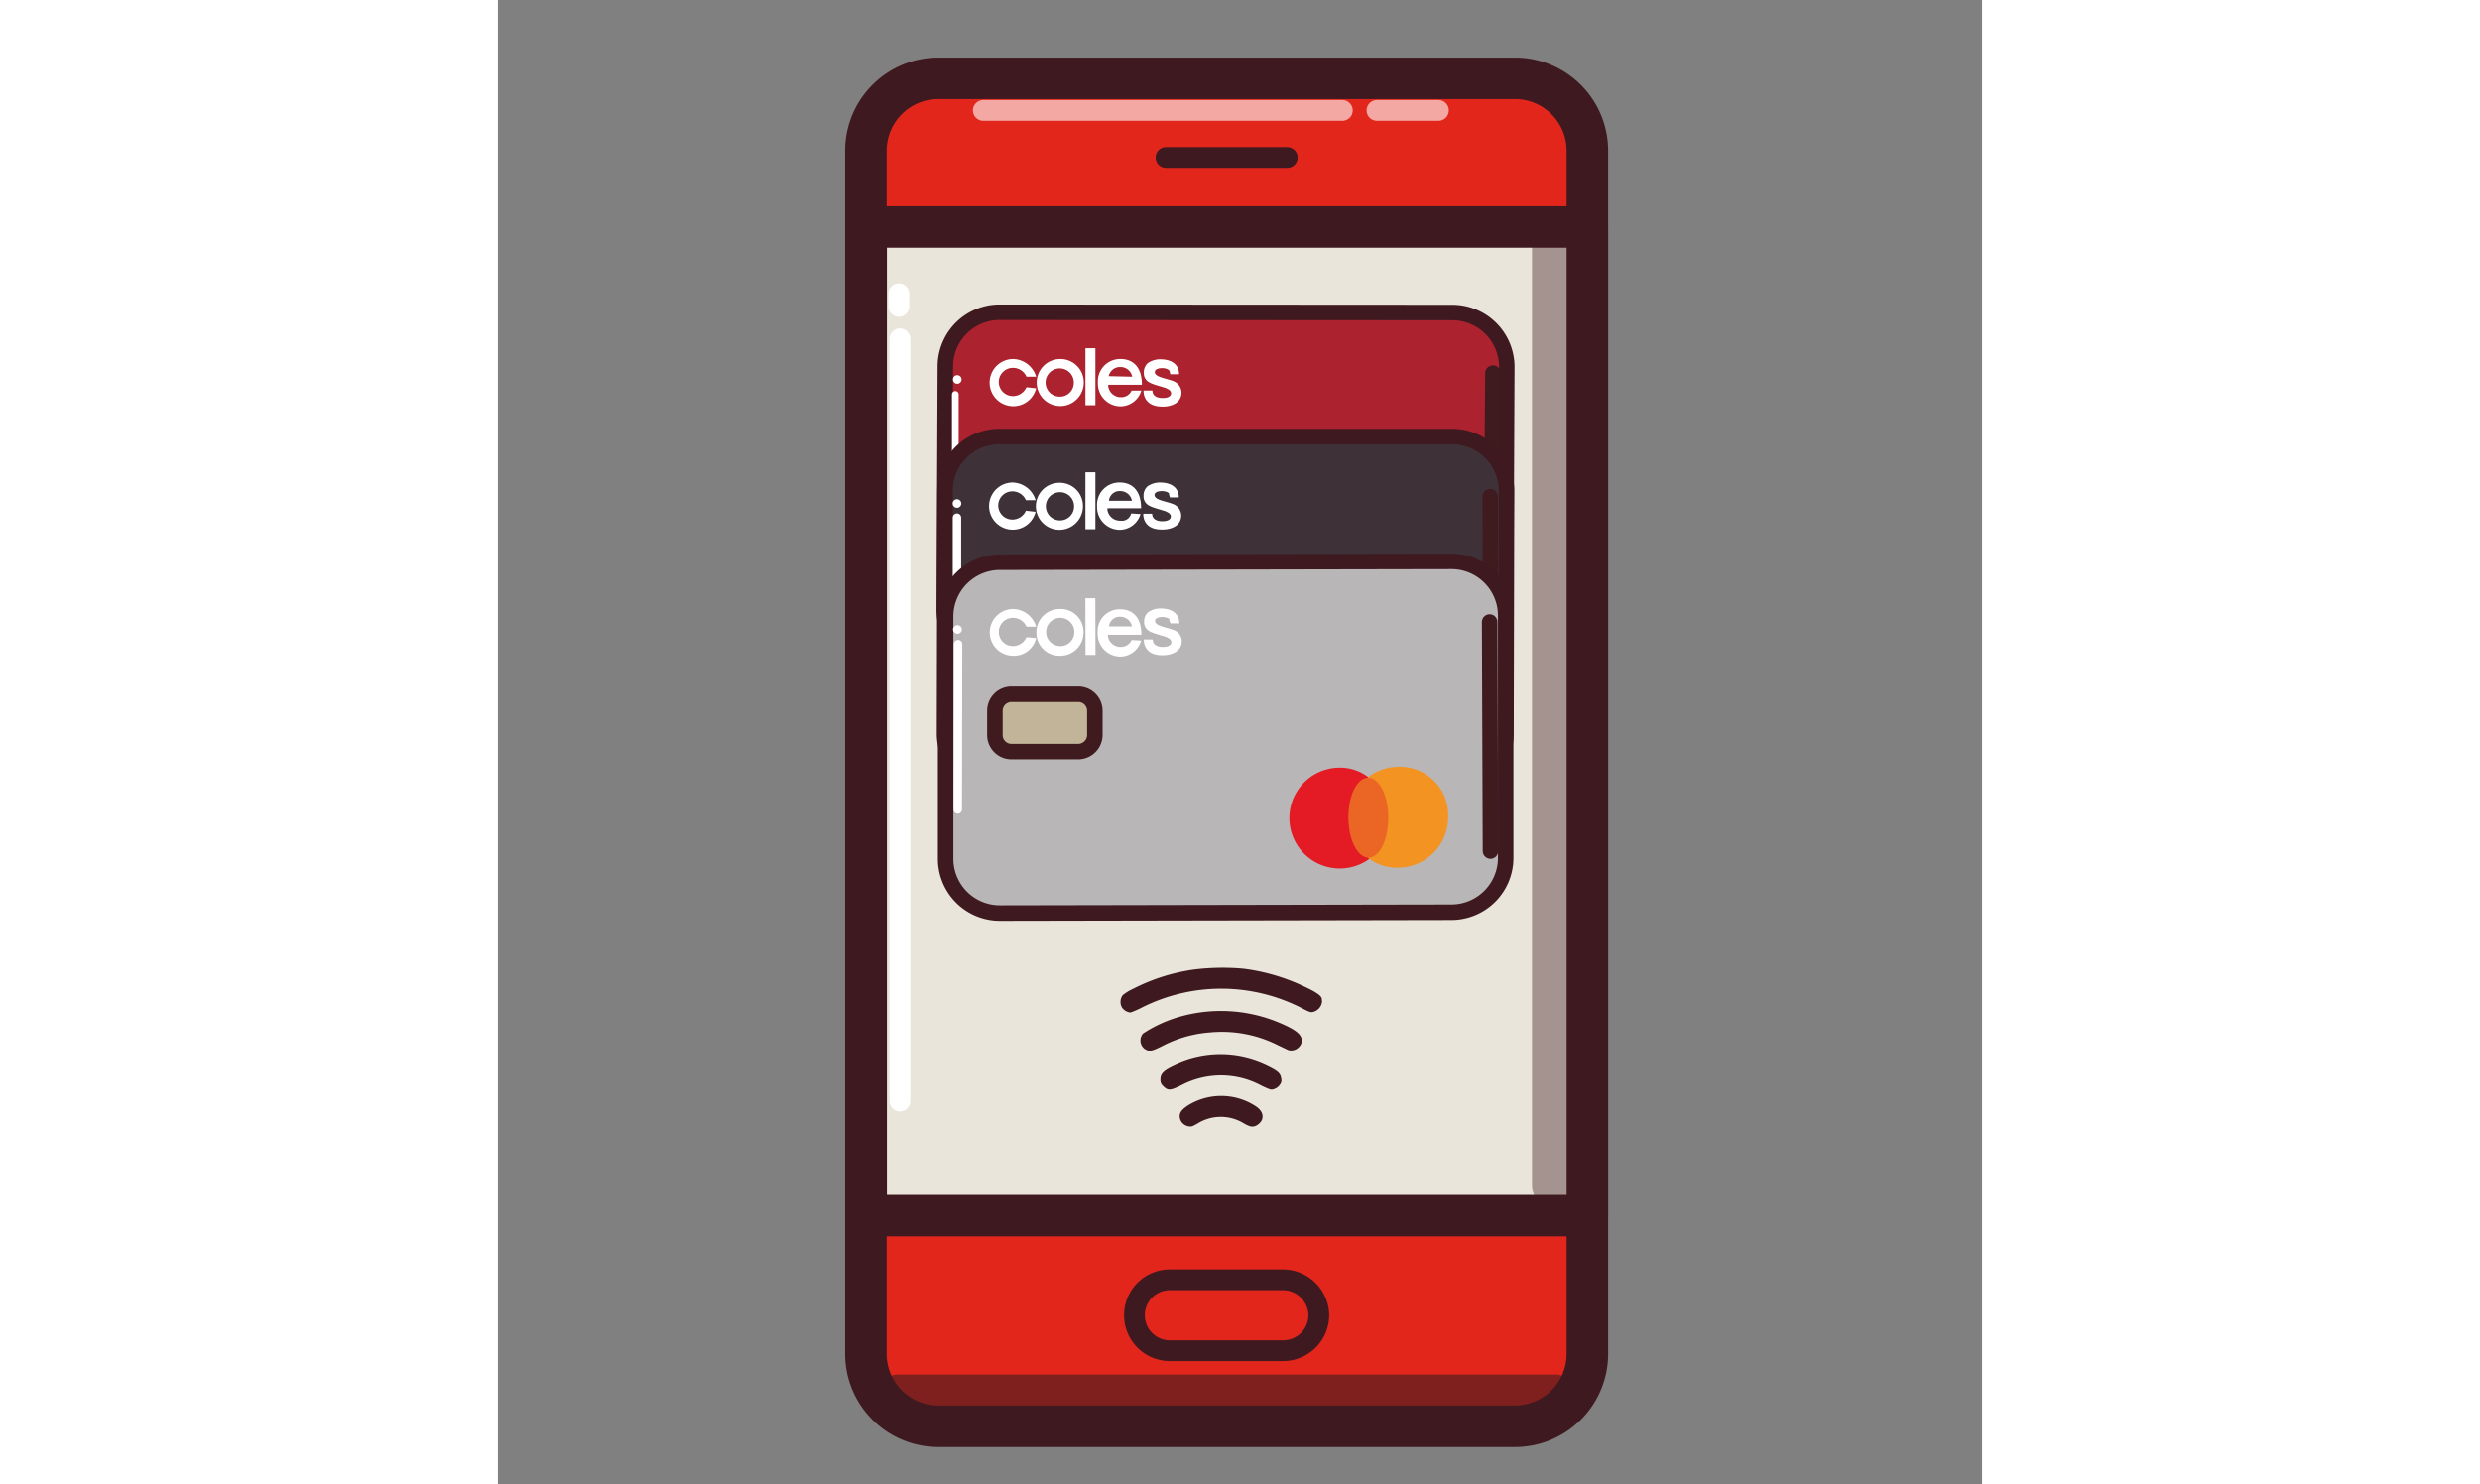 <svg id="_2" data-name="2" xmlns="http://www.w3.org/2000/svg" width="259" height="155" viewBox="0 0 282 282"><rect x="0" y="0" width="282" height="282" fill="#808080" stroke="none"/><defs><style>.cls-1{fill:#e2261c;}.cls-10,.cls-13,.cls-15,.cls-16,.cls-2,.cls-22,.cls-23,.cls-24,.cls-26,.cls-27,.cls-28,.cls-4,.cls-5,.cls-6,.cls-7,.cls-8,.cls-9{fill:none;stroke-linejoin:round;}.cls-13,.cls-2,.cls-22,.cls-26,.cls-4,.cls-8,.cls-9{stroke:#3e1920;}.cls-10,.cls-2,.cls-7{stroke-width:7.89px;}.cls-3{fill:#e9e5da;}.cls-4{stroke-width:7.879px;}.cls-16,.cls-24,.cls-28,.cls-5,.cls-6{stroke:#fff;}.cls-10,.cls-13,.cls-15,.cls-16,.cls-22,.cls-23,.cls-24,.cls-26,.cls-27,.cls-28,.cls-5,.cls-6,.cls-7,.cls-9{stroke-linecap:round;}.cls-5,.cls-6,.cls-8,.cls-9{stroke-width:3.945px;}.cls-10,.cls-6{opacity:0.6;}.cls-10,.cls-6,.cls-7{isolation:isolate;}.cls-10,.cls-15,.cls-23,.cls-27,.cls-7{stroke:#3f1b20;}.cls-7{opacity:0.4;}.cls-11{fill:#3e1920;}.cls-12{fill:#ac222e;}.cls-13,.cls-15{stroke-width:2.944px;}.cls-14{fill:#c1b499;}.cls-16{stroke-width:1.276px;}.cls-17{fill:#fff;}.cls-18{fill:#e41b25;}.cls-19{fill:#f39322;}.cls-20{fill:#eb6624;}.cls-21{fill:#3e3238;}.cls-22{stroke-width:2.948px;}.cls-23{stroke-width:2.949px;}.cls-24{stroke-width:1.597px;}.cls-25{fill:#b9b6b7;}.cls-26,.cls-27{stroke-width:2.943px;}.cls-28{stroke-width:1.594px;}</style></defs><path class="cls-1" d="M193.008,270.842H83.493A13.761,13.761,0,0,1,69.711,257.061V28.509A13.761,13.761,0,0,1,83.493,14.727H193.008A13.794,13.794,0,0,1,206.79,28.509V257.113a13.716,13.716,0,0,1-13.781,13.729"/><path class="cls-2" d="M193.219,271H83.703a13.761,13.761,0,0,1-13.781-13.781V28.666A13.761,13.761,0,0,1,83.703,14.885H193.219A13.761,13.761,0,0,1,207,28.666v228.552A13.761,13.761,0,0,1,193.219,271Z"/><rect class="cls-3" x="69.974" y="46.551" width="137.026" height="184.314"/><rect class="cls-4" x="69.974" y="43.132" width="137.026" height="187.839"/><line class="cls-5" x1="76.181" y1="58.228" x2="76.181" y2="55.809"/><line class="cls-5" x1="76.391" y1="209.194" x2="76.391" y2="64.383"/><line class="cls-6" x1="167.023" y1="20.987" x2="178.701" y2="20.987"/><line class="cls-6" x1="92.224" y1="20.987" x2="160.448" y2="20.987"/><line class="cls-7" x1="200.425" y1="44.079" x2="200.425" y2="225.29"/><path class="cls-8" d="M149.244,256.64H127.677a6.733,6.733,0,1,1,0-13.466h21.566a6.85,6.85,0,0,1,6.733,6.733A6.78,6.78,0,0,1,149.244,256.64Z"/><line class="cls-9" x1="126.941" y1="29.929" x2="149.98" y2="29.929"/><line class="cls-10" x1="200.898" y1="265.109" x2="76.076" y2="265.109"/><path class="cls-11" d="M156.45,190.888a2.286,2.286,0,0,1-1.578,1.368c-.473.105-.736,0-2.051-.684a33.547,33.547,0,0,0-30.351-.21,17.37,17.37,0,0,1-2.262.999,2.193,2.193,0,0,1-1.631-.947,2.156,2.156,0,0,1,.158-2.367,9.642,9.642,0,0,1,1.999-1.21,36.49,36.49,0,0,1,11.467-3.63,44.334,44.334,0,0,1,9.521-.158,37.868,37.868,0,0,1,11.678,3.472c2.262,1.052,3.156,1.736,3.156,2.314a1.158,1.158,0,0,0,.053.421,3.674,3.674,0,0,1-.158.631"/><path class="cls-11" d="M152.663,198.2a2.098,2.098,0,0,1-2.314,1.368c-.21-.053-1.157-.526-2.157-.999a23.616,23.616,0,0,0-12.835-2.42,23.172,23.172,0,0,0-9.1,2.578c-2.209,1.105-2.525,1.105-3.419.526a2.024,2.024,0,0,1-.263-2.893h0a25.452,25.452,0,0,1,5.997-2.893,28.61,28.61,0,0,1,20.146.947c3.314,1.42,4.313,2.42,3.945,3.787"/><path class="cls-11" d="M148.77,205.775a2.219,2.219,0,0,1-1.525,1.21c-.368.105-.789-.053-2.209-.736a16.142,16.142,0,0,0-15.097-.105c-2.209,1.105-2.63,1.105-3.524.21a1.472,1.472,0,0,1-.526-1.262c0-1.052.526-1.631,2.525-2.577a20.28,20.28,0,0,1,17.99.105c1.841.894,2.314,1.368,2.42,2.262a1.328,1.328,0,0,1-.053.894Z"/><path class="cls-11" d="M145.141,212.823a2.489,2.489,0,0,1-1.368,1.157c-.631.158-1.105,0-2.262-.684a8.369,8.369,0,0,0-8.311,0c-.421.263-.842.473-1.262.684a2.034,2.034,0,0,1-2.367-1.578h0c-.158-.894.263-1.525,1.525-2.367a11.976,11.976,0,0,1,12.677,0c1.315.789,1.788,1.788,1.368,2.788Z"/><path class="cls-12" d="M181.12,126.242l-85.95-.053a10.349,10.349,0,0,1-10.362-10.362l.21-46.184A10.304,10.304,0,0,1,95.38,59.333l85.95.053A10.349,10.349,0,0,1,191.693,69.748l-.21,46.184a10.338,10.338,0,0,1-10.363,10.31"/><path class="cls-13" d="M181.12,126.242l-85.95-.053a10.349,10.349,0,0,1-10.362-10.362l.21-46.184A10.304,10.304,0,0,1,95.38,59.333l85.95.053A10.349,10.349,0,0,1,191.693,69.748l-.21,46.184A10.338,10.338,0,0,1,181.12,126.242Z"/><path class="cls-14" d="M110.266,95.365H97.484a3.144,3.144,0,0,1-3.103-3.103V87.58a3.144,3.144,0,0,1,3.103-3.103h12.782A3.144,3.144,0,0,1,113.37,87.58v4.681a3.109,3.109,0,0,1-3.103,3.103"/><path class="cls-15" d="M110.266,95.365H97.484a3.144,3.144,0,0,1-3.103-3.103V87.58a3.144,3.144,0,0,1,3.103-3.103h12.782A3.144,3.144,0,0,1,113.37,87.58v4.681a3.109,3.109,0,0,1-3.103,3.103"/><line class="cls-16" x1="86.912" y1="106.358" x2="86.912" y2="74.956"/><path class="cls-17" d="M86.701,71.536a.818.818,0,1,1,0,1.157.826.826,0,0,1,0-1.157"/><line class="cls-15" x1="188.695" y1="114.512" x2="189.063" y2="70.905"/><path class="cls-17" d="M102.271,73.798a4.486,4.486,0,1,1-4.366-5.576,4.688,4.688,0,0,1,4.366,3.366H100.43a2.789,2.789,0,0,0-2.525-1.683,2.683,2.683,0,1,0,0,5.365,2.819,2.819,0,0,0,2.525-1.683Z"/><path class="cls-17" d="M106.742,75.376a2.683,2.683,0,1,1,2.683-2.683,2.628,2.628,0,0,1-2.683,2.683m.105-7.154a4.471,4.471,0,1,0,4.471,4.471,4.434,4.434,0,0,0-4.471-4.471"/><rect class="cls-17" x="111.634" y="66.171" width="1.894" height="10.836"/><path class="cls-17" d="M118.314,69.748a2.263,2.263,0,0,1,2.209,1.841l-4.471-.105a2.201,2.201,0,0,1,2.262-1.736m.158,5.734a2.407,2.407,0,0,1-2.525-2.209s.105-.105,0-.158h6.417c0-3.524-1.841-4.892-4.05-4.892a4.234,4.234,0,0,0-4.313,4.471,4.332,4.332,0,0,0,4.208,4.524,4.166,4.166,0,0,0,4.05-2.998h-1.841a2.149,2.149,0,0,1-1.946,1.262"/><path class="cls-17" d="M127.73,71.116h1.683s.263-2.788-3.524-2.841a4.134,4.134,0,0,0-2.42.737,2.322,2.322,0,0,0-.737,1.788,1.935,1.935,0,0,0,1,1.841c.842.526,3.209 1,3.472,1.262,0,0,.842.316.684.999-.105.421-.579.736-1.578.736,0,0-1.946.105-1.946-1.42H122.68s-.263,3.103,3.682,3.051c0,0,3.472.105,3.524-2.683a2.406,2.406,0,0,0-1.683-2.209c-1.368-.526-3.63-.736-3.366-1.841,0,0,.105-.579,1.42-.579,0,0,.999,0,1.368.526-.21-.21.105.105.105.631"/><path class="cls-18" d="M161.605,108.252a9.369,9.369,0,0,1,3.787-7.627,9.293,9.293,0,0,0-5.839-1.946,9.6,9.6,0,1,0,.158,19.199,9.484,9.484,0,0,0,5.891-1.999,9.352,9.352,0,0,1-3.998-7.627"/><path class="cls-19" d="M171.179,98.521a9.483,9.483,0,0,0-5.891,1.999,9.668,9.668,0,0,1,3.787,7.627,9.369,9.369,0,0,1-3.787,7.627,9.293,9.293,0,0,0,5.839,1.946,9.585,9.585,0,0,0,9.521-9.679c.263-5.26-4.155-9.416-9.468-9.521"/><path class="cls-20" d="M161.553,108.199c0-4.208,1.683-7.627,3.787-7.627s3.84,3.366,3.84,7.574-1.683,7.627-3.787,7.627-3.84-3.366-3.84-7.575"/><path class="cls-21" d="M181.173,149.702h-85.95a10.338,10.338,0,0,1-10.362-10.31l.105-46.131a10.304,10.304,0,0,1,10.362-10.31h85.95a10.338,10.338,0,0,1,10.363,10.31l-.105,46.131a10.338,10.338,0,0,1-10.362,10.31"/><path class="cls-22" d="M181.173,149.702h-85.95a10.338,10.338,0,0,1-10.362-10.31l.105-46.131a10.304,10.304,0,0,1,10.362-10.31h85.95a10.338,10.338,0,0,1,10.363,10.31l-.105,46.131A10.338,10.338,0,0,1,181.173,149.702Z"/><path class="cls-14" d="M110.266,118.983H97.484a3.144,3.144,0,0,1-3.103-3.103v-4.681a3.144,3.144,0,0,1,3.103-3.103h12.782a3.144,3.144,0,0,1,3.103,3.103v4.681a3.18,3.18,0,0,1-3.103,3.103"/><path class="cls-23" d="M110.266,118.983H97.484a3.144,3.144,0,0,1-3.103-3.103v-4.681a3.144,3.144,0,0,1,3.103-3.103h12.782a3.144,3.144,0,0,1,3.103,3.103v4.681a3.18,3.18,0,0,1-3.103,3.103"/><line class="cls-24" x1="87.227" y1="129.976" x2="87.227" y2="98.363"/><path class="cls-17" d="M86.649,95.102a.818.818,0,1,1,0,1.157.826.826,0,0,1,0-1.157"/><line class="cls-23" x1="188.695" y1="138.024" x2="188.537" y2="94.365"/><path class="cls-17" d="M102.166,97.258A4.486,4.486,0,1,1,97.8,91.683a4.688,4.688,0,0,1,4.366,3.366h-1.841A2.789,2.789,0,0,0,97.8,93.366a2.683,2.683,0,1,0,0,5.365,2.819,2.819,0,0,0,2.525-1.683Z"/><path class="cls-17" d="M106.795,98.889a2.683,2.683,0,1,1,2.683-2.683,2.66,2.66,0,0,1-2.683,2.683m-.105-7.154a4.471,4.471,0,1,0,4.471,4.471,4.402,4.402,0,0,0-4.471-4.471"/><rect class="cls-17" x="111.634" y="89.736" width="1.894" height="10.836"/><path class="cls-17" d="M118.262,93.313a2.263,2.263,0,0,1,2.209,1.841h-4.366a2.015,2.015,0,0,1,2.157-1.841m.053,5.628a2.407,2.407,0,0,1-2.525-2.209s.105-.105,0-.158h6.417c0-3.524-1.841-4.892-4.05-4.892a4.234,4.234,0,0,0-4.313,4.471,4.332,4.332,0,0,0,4.208,4.524,4.166,4.166,0,0,0,4.05-2.998l-1.788-.105a1.789,1.789,0,0,1-1.999,1.368"/><path class="cls-17" d="M127.677,94.523h1.683s.263-2.788-3.524-2.84a4.134,4.134,0,0,0-2.42.736,2.322,2.322,0,0,0-.737,1.788,1.935,1.935,0,0,0,1,1.841c.842.526,3.209.999,3.472,1.262,0,0,.842.316.684.999-.105.421-.579.736-1.578.736,0,0-1.946.105-1.946-1.42h-1.683s-.263,3.103,3.682,2.998c0,0,3.472.105,3.524-2.683a2.406,2.406,0,0,0-1.683-2.209c-1.368-.526-3.63-.736-3.366-1.841,0,0,.105-.579,1.42-.579,0,0,.999,0,1.368.526-.21,0,.052.263.105.684"/><path class="cls-18" d="M162.552,130.66a9.37,9.37,0,0,1,3.787-7.627,9.293,9.293,0,0,0-5.839-1.946,9.574,9.574,0,1,0,.158,19.147,9.484,9.484,0,0,0,5.891-1.999,9.115,9.115,0,0,1-3.998-7.575"/><path class="cls-19" d="M172.178,121.087a9.483,9.483,0,0,0-5.891,1.999,9.668,9.668,0,0,1,3.787,7.627,9.37,9.37,0,0,1-3.787,7.627,9.293,9.293,0,0,0,5.839,1.946,9.585,9.585,0,0,0,9.521-9.679,9.219,9.219,0,0,0-9.468-9.521"/><path class="cls-20" d="M162.552,130.713c0-4.208,1.683-7.627,3.787-7.627s3.84,3.366,3.84,7.574-1.683,7.627-3.787,7.627c-2.104.053-3.787-3.366-3.84-7.575"/><path class="cls-25" d="M181.173,173.32l-85.74.158a10.304,10.304,0,0,1-10.362-10.31v-46.026a10.326,10.326,0,0,1,10.31-10.31l85.74-.158a10.304,10.304,0,0,1,10.363,10.31V163.01a10.327,10.327,0,0,1-10.31,10.31"/><path class="cls-26" d="M181.173,173.32l-85.74.158a10.304,10.304,0,0,1-10.362-10.31v-46.026a10.326,10.326,0,0,1,10.31-10.31l85.74-.158a10.304,10.304,0,0,1,10.363,10.31V163.01A10.327,10.327,0,0,1,181.173,173.32Z"/><path class="cls-14" d="M110.319,142.811H97.537a3.144,3.144,0,0,1-3.103-3.103V135.026a3.144,3.144,0,0,1,3.103-3.103h12.782a3.144,3.144,0,0,1,3.103,3.103v4.681a3.18,3.18,0,0,1-3.103,3.103"/><path class="cls-27" d="M110.319,142.811H97.537a3.144,3.144,0,0,1-3.103-3.103V135.026a3.144,3.144,0,0,1,3.103-3.103h12.782a3.144,3.144,0,0,1,3.103,3.103v4.681a3.18,3.18,0,0,1-3.103,3.103"/><line class="cls-28" x1="87.385" y1="153.805" x2="87.438" y2="122.402"/><path class="cls-17" d="M86.754,119.035a.818.818,0,1,1,0,1.157.744.744,0,0,1,0-1.157"/><line class="cls-27" x1="188.59" y1="161.695" x2="188.432" y2="118.194"/><path class="cls-17" d="M102.271,121.245a4.338,4.338,0,0,1-4.366,3.366,4.445,4.445,0,1,1,0-8.89,4.688,4.688,0,0,1,4.366,3.366H100.43a2.789,2.789,0,0,0-2.525-1.683,2.683,2.683,0,1,0,0,5.365,2.819,2.819,0,0,0,2.525-1.683Z"/><path class="cls-17" d="M106.847,122.77a2.683,2.683,0,1,1,2.683-2.683,2.66,2.66,0,0,1-2.683,2.683m-.053-7.048a4.402,4.402,0,0,0-4.471,4.471,4.357,4.357,0,0,0,4.471,4.418,4.402,4.402,0,0,0,4.471-4.471,4.326,4.326,0,0,0-4.471-4.418"/><rect class="cls-17" x="111.635" y="113.67" width="1.894" height="10.783" transform="translate(-0.329 0.312) rotate(-0.159)"/><path class="cls-17" d="M118.262,117.194a2.263,2.263,0,0,1,2.209,1.841h-4.366a2.049,2.049,0,0,1,2.157-1.841m.158,5.734a2.404,2.404,0,0,1-2.525-2.157s.105-.105,0-.158H122.26c0-3.524-1.841-4.839-4.05-4.839a4.196,4.196,0,0,0-4.261,4.471,4.365,4.365,0,0,0,4.208,4.524,4.152,4.152,0,0,0,4.05-3.051l-1.788-.105a2.246,2.246,0,0,1-1.999,1.315"/><path class="cls-17" d="M127.783,118.457h1.683s.263-2.788-3.524-2.84a4.134,4.134,0,0,0-2.42.736,2.271,2.271,0,0,0-.737,1.736,1.935,1.935,0,0,0,1,1.841c.842.526,3.209.999,3.472,1.262,0,0,.842.316.684.999-.105.421-.579.736-1.578.736,0,0-1.946.105-1.946-1.42h-1.683s-.263,3.103,3.682,2.998c0,0,3.472.053,3.524-2.683a2.32,2.32,0,0,0-1.683-2.157c-1.368-.526-3.63-.737-3.366-1.841,0,0,.105-.579,1.42-.579,0,0,.999,0,1.368.526-.316-.053,0,.263.105.684"/><path class="cls-18" d="M161.71,155.383a9.369,9.369,0,0,1,3.787-7.627,8.907,8.907,0,0,0-5.786-1.894,9.575,9.575,0,1,0,6.102,17.148,8.999,8.999,0,0,1-4.103-7.627"/><path class="cls-19" d="M171.179,145.704a9.595,9.595,0,0,0-5.891,1.999,9.513,9.513,0,0,1,3.787,7.627,9.369,9.369,0,0,1-3.787,7.627,8.907,8.907,0,0,0,5.786,1.894,9.541,9.541,0,0,0,9.468-9.679,9.117,9.117,0,0,0-9.363-9.468"/><path class="cls-20" d="M161.605,155.383c-.053-4.208,1.631-7.575,3.735-7.627,2.104,0,3.84,3.366,3.84,7.575s-1.631,7.574-3.735,7.627c-2.104,0-3.84-3.366-3.84-7.574"/></svg>